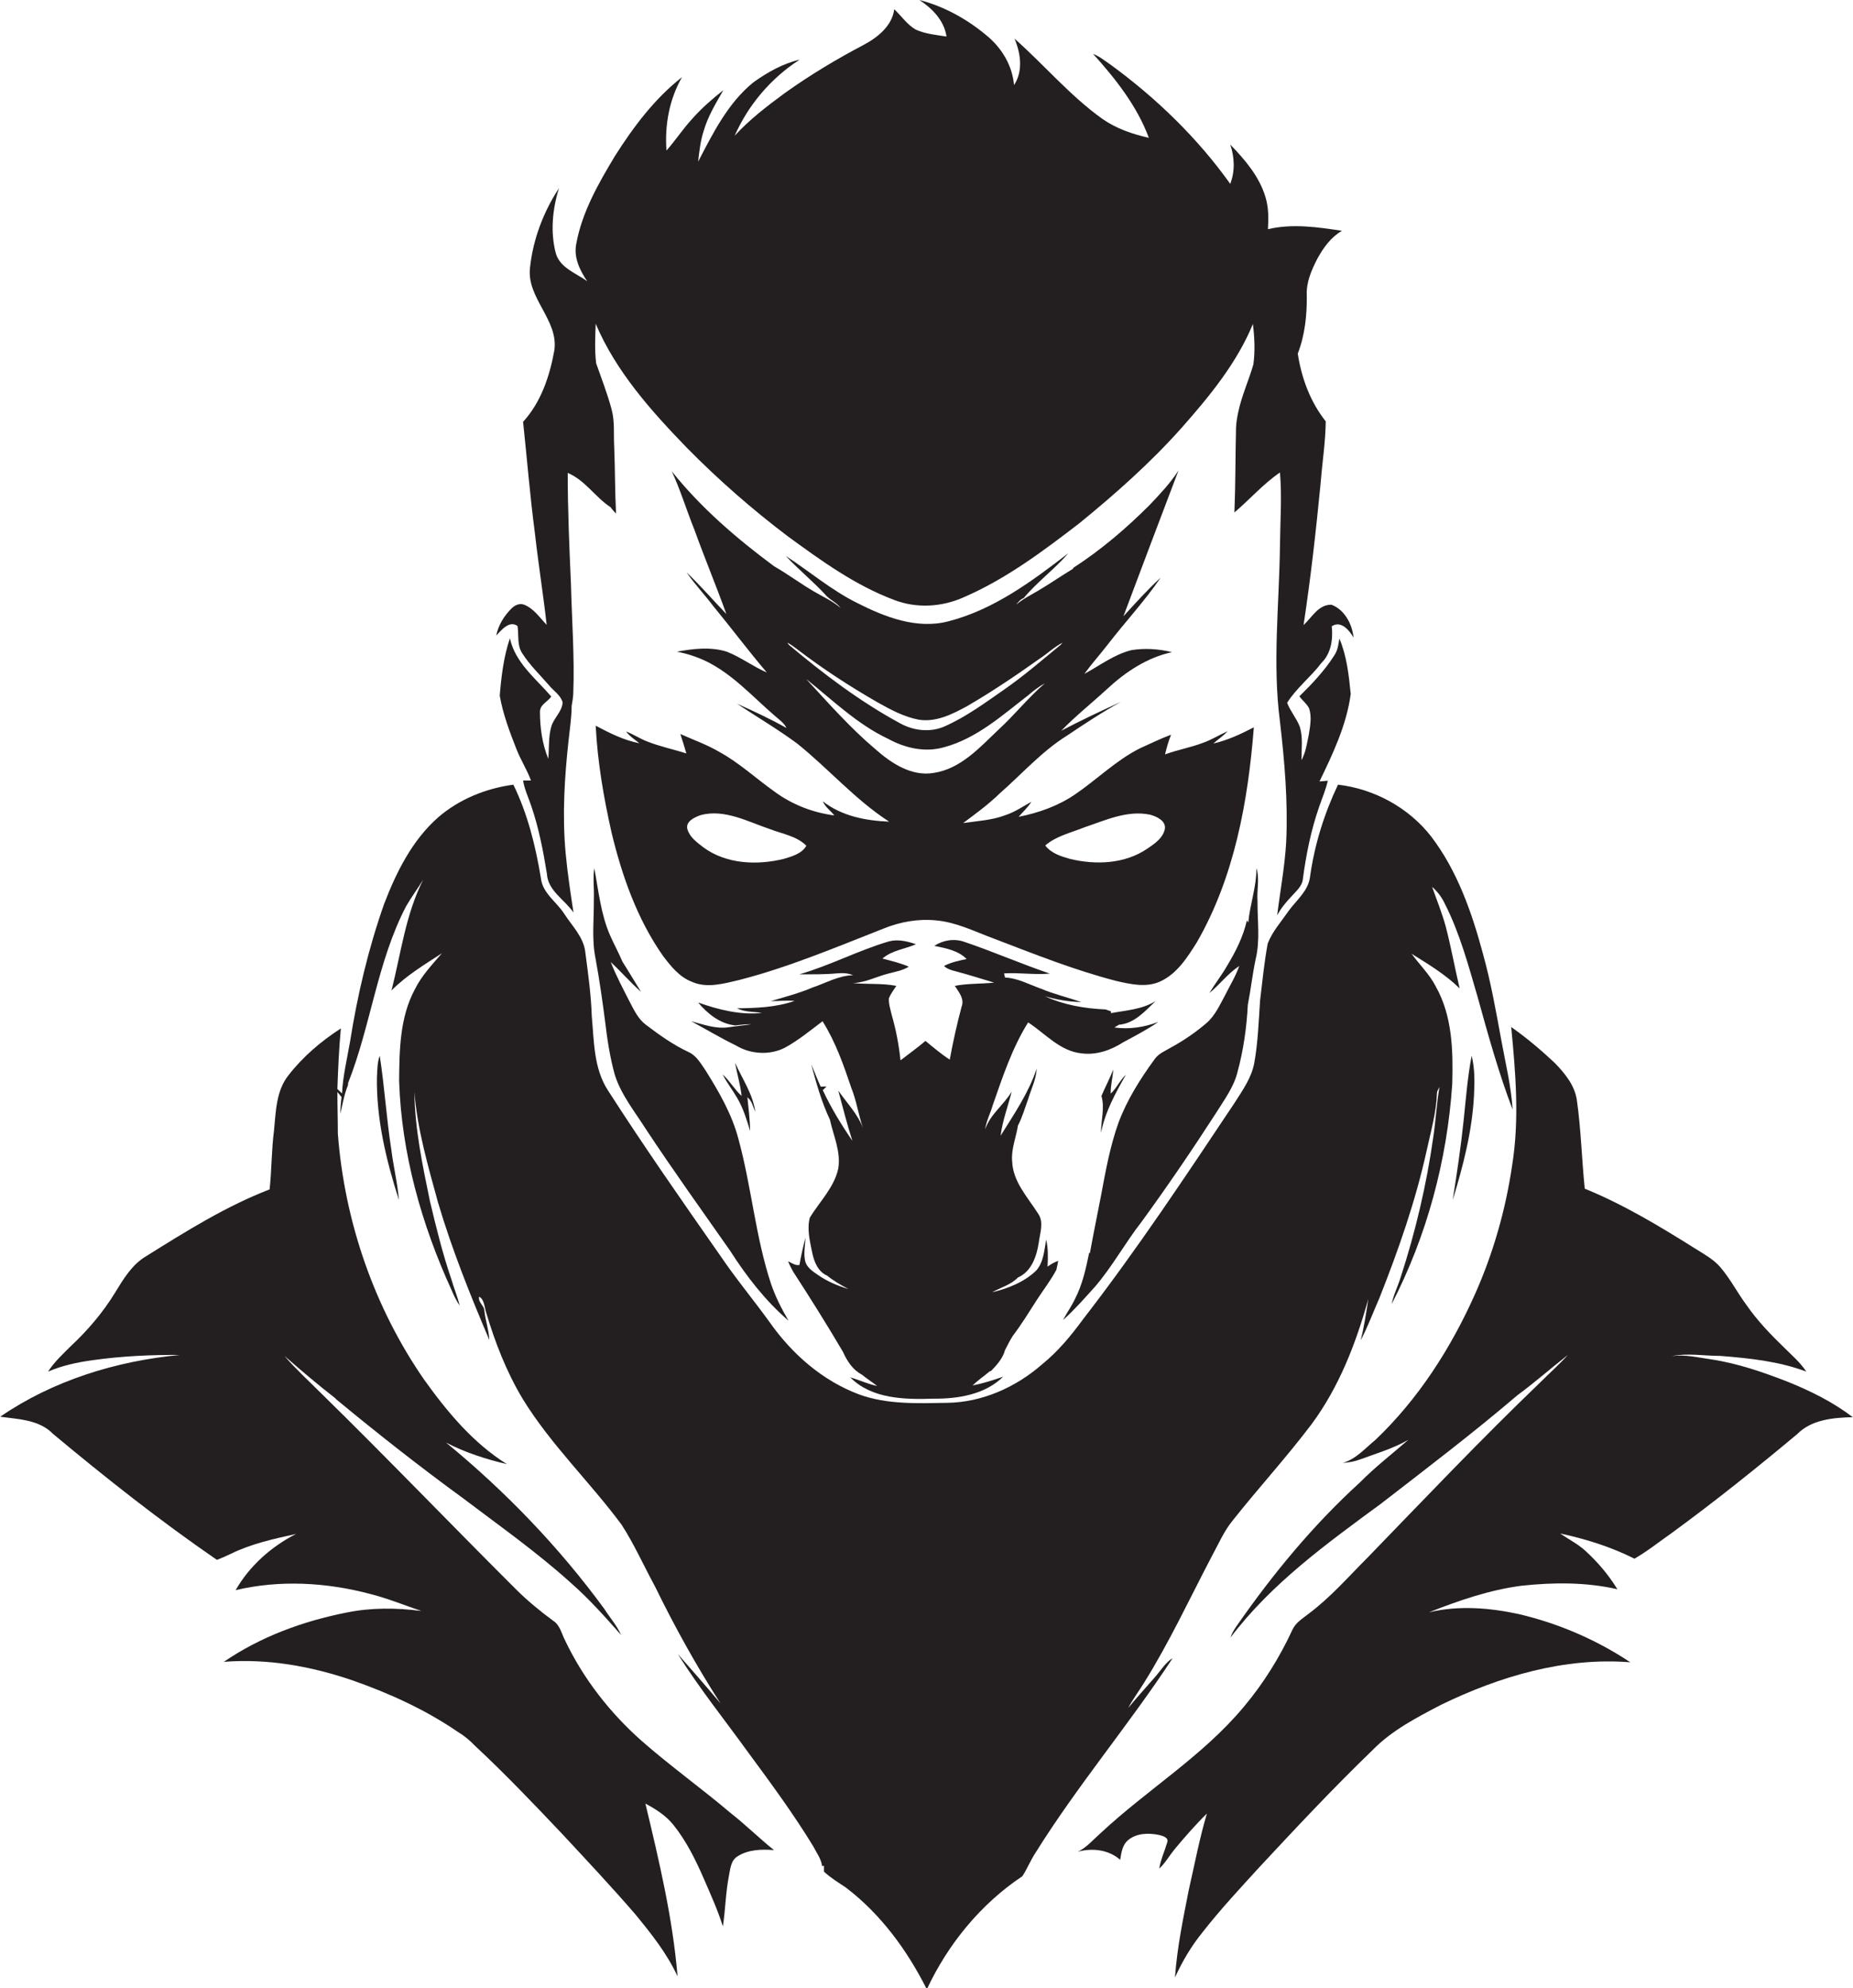 <?xml version="1.0" encoding="utf-8"?>
<!-- Generator: Adobe Illustrator 19.2.0, SVG Export Plug-In . SVG Version: 6.00 Build 0)  -->
<svg version="1.1" id="Layer_1" xmlns="http://www.w3.org/2000/svg" xmlns:xlink="http://www.w3.org/1999/xlink" x="0px" y="0px"
	 viewBox="0 0 801.3 859.7" enable-background="new 0 0 801.3 859.7" xml:space="preserve">
<g>
	<path fill="#231F20" d="M223.8,270.7c0.6,4-0.3,8.4,2.1,11.9c3.2,5,7.5,9.1,11.4,13.6c2,2.5,5.1,4.3,6,7.5c-0.2,4-3.8,6.7-4.9,10.5
		c-1.3,4.5-0.9,9.3-1.3,13.9c-2.6-6.3-3.6-13.4-3.6-20.2c-0.1-3.2,3.3-4.4,4.9-6.7c-6.7-7.8-15.6-14.6-17.9-25.2
		c-2.7,8-3.7,16.4-4.4,24.8c1.4,8,4.3,15.7,7.3,23.3c1.8,4.6,4.5,8.7,6.2,13.4c-0.8,0-2.5,0-3.4,0c0.6,3.9,2.4,7.5,3.6,11.2
		c3.2,9.4,5.1,19.2,6.7,29.1c0.4,7.4,7.7,11.2,11.5,16.8c-1.3-8.5-2.6-17.1-3.4-25.7c-1.5-16.3-0.5-32.8,1.3-49
		c0.5-4.9,1.3-9.7,1.3-14.6c0.3-1.8,0.6-3.5,0.7-5.3c0.6-15.8-0.6-31.7-1-47.5c-0.7-16-1.4-32-1.4-48c7.5,3.1,11.9,10.5,18.5,14.8
		c0.7,1,1.6,1.9,2.4,2.8c-0.5-9.7-0.4-19.4-0.8-29.1c-0.3-5.3,0.3-10.7-1.1-15.9c-1.8-6.8-4.4-13.4-6.7-20
		c-0.7-5.7-0.4-11.4-0.2-17.1c8.8,20.7,24,37.7,39.5,53.7c13.6,13.8,28.2,26.6,43.7,38.3c14.4,10.5,29,21.1,45.8,27.4
		c9.8,3.8,20.8,3.1,30.3-1.2c18.2-7.9,34.2-19.9,49.8-31.9c15.6-12.7,30.7-26.1,44.1-41.1c12.1-13.7,24-28.1,31-45.1
		c0.7,5.8,1,11.7,0.2,17.5c-2,6.9-5,13.4-6.5,20.4c-0.5,2.3-0.9,4.6-1,7c-0.3,12.2-0.2,24.4-0.7,36.6c6.6-5.6,12.4-12.3,19.7-17.3
		c0.9,10.5,0.1,21.1,0,31.7c-0.3,25.3-3.3,50.8,0,76c2,17.3,3.5,34.6,2.7,52c-0.6,10.7-2.6,21.2-3.9,31.8c1.6-3,3.8-5.7,6.1-8.1
		c2-2.3,4.7-4.4,5-7.6c1.4-10.5,3.5-21,7-31.1c1.3-3.8,2.9-7.5,3.8-11.4c-0.9,0.1-2.7,0.2-3.6,0.3c5.8-12,11.7-24.4,13.5-37.8
		c-0.8-8.1-1.7-16.4-4.9-24c-0.4,2.5-0.7,5.1-2.2,7.3c-4.2,6.6-9.6,12.3-15.1,17.7c1.3,1.8,3.2,3.2,4.2,5.2
		c1.2,3.6,0.5,7.5-0.1,11.2c-0.8,3.8-1.3,7.8-3.2,11.2c0-4.8,0.7-9.7-0.7-14.4c-1.4-3.7-4.1-6.7-5.5-10.4c4-6.4,10.2-11.1,14.8-17.2
		c4.2-4.1,5.1-10.2,4.5-15.9c4-2.6,7.6,1.7,9.4,4.9c-0.5-5.8-3.9-12.1-9.5-14.2c-5.6-0.2-8.5,5.5-12.1,8.8
		c3.1-20.4,5.4-40.9,7.4-61.5c0.7-8.9,2.1-17.8,2.2-26.6c-6.7-8.4-10.5-18.8-12.1-29.3c3.1-8,4-16.6,3.9-25.2
		c-0.3-5.7,2.1-11,4.6-15.9c2.6-4.7,5.8-9.2,10.6-12c-10.5-1.6-21.4-3.2-32-0.7c0.3-4.7,0.3-9.5-1.1-14c-2.7-8.9-8.9-16.1-15.2-22.6
		c1.9,5.5,2.1,11.6,0,17c-14.2-19.9-32-37.1-51.7-51.5c-2.5-1.7-4.8-3.6-7.6-4.7c9.7,10.8,19,22.5,24.1,36.3
		c-7.1-1.6-14.1-4-20.1-8.2c-14-10-25.1-23.3-38-34.7c2.7,6.3,3.8,14.1-0.2,20.1c-0.7-8.4-5.3-16.1-11.8-21.4
		C418.4,8.4,408.4,2.8,397.6,0c5.6,3.7,10.7,8.9,11.7,15.8c-4.5-0.7-9.1-1.1-13.3-3c-3.7-2.1-6.2-5.9-9.3-8.8
		c-0.9,7.2-7.2,12.2-13.2,15.4c-11.8,6.2-23.3,13.1-34.2,20.9c-7.6,5.6-15.2,11.4-21.6,18.4c5.9-13.4,15.8-25,28.1-32.9
		c-7.3,1.7-14,5.5-20,9.8c-11,8.9-17.5,22-23.9,34.3c0.5-4.5,1-9,2.4-13.3c1.8-6.3,5.3-12,8.5-17.6c-4.7,3.7-9.3,7.7-13.3,12.2
		c-4.1,4.4-7.3,9.4-11.3,13.9c-0.8-10.9,1.2-22.1,6.7-31.7c-11.8,9.2-21,21.5-29,34.1c-7.1,11.8-14.2,24.2-16.7,37.9
		c-1.2,5.9,1.5,11.4,4.7,16.2c-4.8-3.5-11.6-5.7-13.5-11.9c-2.5-9.3-1.5-19.2,1.3-28.3c-6.7,10.2-11.2,22.1-12.5,34.3
		c-1.6,13.2,12.5,22.7,10.5,35.9c-2,11.1-5.8,22.4-13.5,30.8c1.7,16,3,32.1,5.1,48.1c1.5,13.3,3.6,26.4,5.1,39.7
		c-3-3.1-5.5-7-9.7-8.7c-2-0.8-4.1,0.2-5.5,1.6c-3.2,3.2-5.7,7.2-6.6,11.7C216.8,272.5,220.3,268.1,223.8,270.7z"/>
	<path fill="#231F20" d="M264.5,360.2c4.5,18.6,11,37.1,22.1,53c3.4,4.5,7.1,9.2,12.5,11.3c6.6,3,14,0.8,20.8-0.8
		c21.3-5.5,41.6-14.1,62-22.1c7.3-3,15.2-4.4,23-3.6c8.7,0.8,16.6,4.8,24.7,7.8c17.5,6.7,35,13.7,53.2,18.4
		c6.1,1.4,12.8,2.9,18.7,0.3c7.4-3.3,11.9-10.4,16.1-17.1c16.2-28.2,22.1-60.9,24.6-92.9c-5.6,2.9-11.3,5.6-17.5,7
		c2-1.8,4.3-3.3,6.2-5.3c-3.5,1.5-6.8,3.6-10.4,4.9c-5.4,2.1-11.2,3.1-16.7,5.1c0.7-2.9,1.5-5.7,2.6-8.5c-4.6,1.7-9,3.9-13.5,5.9
		c-10.3,5.2-18.6,13.5-28,19.9c-7.3,5-15.8,8-24.4,9.7c1.8-2.1,4-4.1,5.5-6.5c-3.6,2-7.1,4.4-11,5.7c-5.9,2.3-12.3,2.6-18.5,3.5
		c5.5-4.1,11-8.1,15.9-12.9c9.6-8.4,18.1-18.1,29-24.9c7.6-5.1,15.3-10.2,23.3-14.6c-8.7,4-17.3,8-25.8,12.5
		c6.3-6.5,13.4-12.1,20.1-18.3c7.9-7.3,17.2-13.4,27.8-15.7c-5.7-1.4-11.6-1.8-17.4-0.9c-7.5,1.8-13.8,6.7-20.5,10.3
		c3.2-4.4,6.9-8.5,10.2-12.8c7.5-9.7,15.9-18.7,22.8-28.8c-5.7,5.2-10.9,11-16.1,16.7c7.9-21,15.8-42,23.8-63
		c-3.6,5.5-8.1,10.3-12.6,15c-10,10-20.9,19.3-32.8,27l-0.3,0.5c-5.1,3.1-10,6.5-15.1,9.5c-3.2,1.9-6.5,3.5-9.4,6
		c0.9-1.1,1.8-2.3,3.3-2.9c5.8-7,13.4-12.5,19.3-19.4c-15.8,12.2-32.4,24.5-52,29.5c-13.6,3.5-27.4-1.9-39.4-8
		c-11.1-5.5-20.5-13.6-30.8-20.3c5.7,6.1,12.2,11.3,17.8,17.5c1.9,1.8,4.3,2.8,5.9,5c-3.5-3.1-7.8-4.9-11.8-7.3
		c-5.8-3.4-11.1-7.4-16.9-10.7c-16.2-12-31.7-25.3-44.3-41.1c3.8,8.2,6.4,16.9,9.8,25.3c4.4,12.2,9.4,24.2,13.8,36.4
		c-5.8-6-11.2-12.3-17.2-18c3.5,5.1,7.7,9.5,11.4,14.4c7.9,9.6,15.3,19.5,23.3,28.9c-6-2.6-11.2-6.6-17.3-9c-7-2.2-14.5-1.3-21.6,0
		c4.3,0.8,8.6,2.2,12.6,4.1c11.5,5.6,20.1,15.3,29.6,23.5c1.9,1.7,4.1,3.1,5.2,5.4c-6.9-3.9-14.2-7.3-21.4-10.5
		c8.6,5.7,17.6,11,26,17.2c13.6,10.9,25.1,24.3,39.8,33.8c-10.1-0.4-20.5-2.4-28.7-8.8c1.1,2.5,3.3,4,5,6.1
		c-9.3-1.2-18.3-4.7-25.9-10.3c-8-5.7-15.3-12.5-23.9-17.2c-5.3-3.1-11.2-5.2-16.8-7.7c0.9,2.8,1.8,5.5,2.6,8.4
		c-5.6-1.8-11.5-3-17-5.2c-3.1-1.2-5.9-3.1-9.1-4.3c1.6,2.1,3.8,3.5,5.8,5.1c-6.7-1.3-12.9-4.4-18.9-7.6
		C258.4,329.7,261.1,345.1,264.5,360.2z M468.8,357.8c9.2-3.1,18.7-7.6,28.6-5.5c2.9,0.8,7,2.7,6.3,6.3c-0.9,3.9-4.5,6.3-7.6,8.4
		c-9.7,6.6-22.3,7.1-33.4,4.4c-3.9-1.1-8.1-2.4-10.7-5.8C456.7,361.5,463.1,360.1,468.8,357.8z M341.1,278.8l-0.6-0.9
		c1.5,0.8,2.9,1.8,4.3,2.9c11,8.4,22.5,15.9,34.5,22.8c5.7,3.2,11.6,6.4,18,7.6c7.5,1.2,14.6-2.4,21-5.9
		c10.8-6.3,21.2-13.3,31.3-20.5c3.4-2.2,6.3-5.1,9.9-6.9l-0.8,0.9c-8,6.6-16,13.5-24.5,19.4c-8.2,5.7-16.3,11.7-25.5,15.8
		c-6.3,2.9-13.7,2-19.6-1.3C371.8,303.3,356.1,291.4,341.1,278.8z M378.6,324c-10.9-9.2-20.3-19.9-30-30.4
		c11.4,9.1,22.1,19.6,35.5,25.9c7.3,4,16,6,24.2,3.6c14.1-3.8,25.1-13.8,36.4-22.5c2.2-1.9,4.5-3.7,7.1-5.1c-7.2,6.2-13,13.6-20,20
		c-8.1,7.7-16.3,16.9-27.9,18.7C394.3,335.9,385.5,330.1,378.6,324z M303.2,352.4c10.3-2.6,20.2,2.9,29.7,6.1
		c5.4,2.1,11.6,3,15.8,7.2c-2,3.5-6.2,4.6-9.8,5.7c-11.5,2.8-24.7,2.3-34.6-4.9c-2.7-2.1-5.9-4.3-7-7.8
		C296.2,355.2,300.5,353.3,303.2,352.4z"/>
	<path fill="#231F20" d="M499.8,724.8c-4,4.6-8,9-11.9,13.7c2-3.8,4.6-7.2,6.8-10.8c11-17.6,19.7-36.4,29.3-54.7
		c2.9-5.3,5.3-11,9.2-15.7c11.1-14,23.2-27.2,34-41.5c11.9-16.1,19.2-35,24.5-54.1c-0.9,6-1.8,12-3.3,17.9
		c3.1-5.9,5.4-12.2,8.1-18.3c8.2-20.7,15.6-41.8,20.4-63.6c1.8-8.3,4.2-16.5,4.5-25c0-1,0.7-1.8,1.1-2.7c-1.3,7.2-1.6,14.5-2.7,21.7
		c-2.9,20.6-7.7,40.9-14.1,60.6c-1.2,3.9-3.1,7.6-3.9,11.6c15.2-29.4,24-62.1,26.2-95.2c0.4-14.2,0.1-29.3-7.1-42.1
		c-2.7-5.3-7-9.4-10.5-14.2c7.2,4.5,14.7,9,20.8,15c-2.1-8.9-3.7-17.9-6-26.7c-1.6-5.9-3.9-11.5-5.9-17.2c2.3,2,4.2,4.5,5.5,7.3
		c6.5,12.8,10.2,26.7,14.2,40.4c4.5,16.3,9.1,32.8,15.1,48.6c-0.6-10.2-3.1-20.1-4.9-30.1c-2.3-12.5-4.5-25-7.9-37.2
		c-4.8-17.9-11.1-36-22.5-50.9c-9.7-12.4-24.6-20.5-40.2-22.3c-6,12.6-10.2,26.1-12.1,39.9c-0.8,6.2-6,10.1-9.4,14.9
		c-3.1,4.5-6.9,8.7-8.9,13.9c-1.5,8.1-2.3,16.4-3.3,24.6c-0.6,9-0.9,18.1-2.5,27c-1.2,6.5-5.1,11.9-8.6,17.4
		c-21.1,31.6-42.1,63.3-65.4,93.4c-5.2,7.1-10.8,13.9-17.7,19.5c-11.3,9.9-25.9,16.5-41.1,16.7c-12.7,0.2-25.9,0.8-38-3.6
		c-15.9-5.9-29.2-17.6-38.8-31.3c-7-9.7-14.6-18.8-21.3-28.7c-16.5-23.6-33-47.2-48.6-71.5c-6.2-9.5-6-21.3-7-32.2
		c-0.3-9.3-1.6-18.4-2.8-27.6c-0.7-6.4-5.6-11.2-9-16.4c-3.3-5.3-9.5-9-10.2-15.6c-2.3-13.9-5.7-27.7-11.9-40.4
		c-11.9,1.6-23.5,6.3-32.6,14.2c-11.2,9.9-18,23.6-23.3,37.4c-6.8,19.3-11.5,39.2-14.7,59.4c-1.3,7.5-3.1,14.9-3.5,22.5
		c-0.7-0.7-1.4-1.3-2-1.9c0.3-8.8,0.7-17.5,1.5-26.2c-8.5,5.5-16.4,12.2-22.6,20.2c-5.4,6.7-5.5,15.7-6.3,23.9
		c-1.1,8.5-1,17-1.9,25.5c-18.9,7.3-36.3,18.2-53.4,28.9c-6.1,3.6-9.8,9.8-13.4,15.7c-5.3,8.7-12,16.5-19.4,23.4
		c-3.4,3.4-7,6.7-9.6,10.8c6-2.6,12.5-4,19-4.9c12.6-1.8,25.3-2.4,38-2.3c-27.5,2.6-54.8,11-77.7,26.7c7.9,1.1,16.9,1.3,22.8,7.4
		c22.9,19.1,46.3,37.6,70.9,54.5c2.1-0.8,4.2-1.7,6.2-2.7c8.8-4.3,18.5-6.4,28-8.5c-10.7,5.5-20.1,13.8-26.1,24.3
		c19-4.5,39.1-3.4,58,1.6c7.6,1.9,14.9,4.9,22.3,7.4c-10.8-1.4-21.7-1.5-32.4,0.7c-18.7,3.7-37.1,10.4-53,21.3
		c18.8-1.5,37.8,1.9,55.6,8c16,5.6,31.6,12.7,45.6,22.3c2.7,1.6,5.1,3.6,7.3,5.9c13.1,12.2,25.5,25.2,37.8,38.2
		c10.6,11.4,21.3,22.8,31.5,34.6c6.9,8.4,13.8,17,18.4,27c-2.1-25.3-8-50-13.9-74.7c4.5,2.4,8.9,5.2,12.1,9.2
		c5.7,7.1,9.7,15.3,13.3,23.6c2.9,6.7,5.9,13.3,8.1,20.3c1.1-7.2,1.2-14.6,2.6-21.8c0.6-3,0.8-6.6,3.6-8.4
		c4.7-3.1,10.6-3.2,15.9-2.8c-6.4-5.1-12.2-10.9-18.6-15.9c-12.6-10.7-26.2-20.4-38.6-31.3c-13.8-12.2-25.4-27.1-33.3-43.8
		c-1.4-2.8-2.1-6.3-4.9-8.1c-5.7-4.2-11.2-8.7-16.2-13.7c-28.2-28.1-55.8-56.9-84.3-84.8c-5.3-5.3-10.9-10.4-15.8-16.1
		c7.2,6.3,14.5,12.5,22.1,18.4l0.2,0.3c17.9,14.8,36.2,29.2,55,42.9c15.7,11.9,31.9,23.3,46.5,36.5c7.9,6.9,14.9,14.8,21.8,22.6
		c-1.8-4.1-4.9-7.5-7.2-11.2c-19.6-26.8-42.8-50.9-68.5-72c8.3,4.3,17.3,7.2,26.3,9.3c-14.6-9.1-25.8-22.6-35.7-36.4
		c-21.7-31.3-34.5-68.5-37.4-106.5c0-6-0.2-12-0.2-18c0.6,0.7,1.2,1.4,1.8,2.2c-0.3,2.4-0.5,4.8-0.5,7.2c0.8-3.5,1.4-7.1,2.6-10.5
		c0.2-0.9,0.9-1.8,0.7-2.7c9.9-25,12.6-52.5,25.1-76.5c2.3-4,5-7.6,7.4-11.5c-7.6,15-9.6,31.8-13.7,47.9
		c6.4-6.5,14.3-11.2,21.8-16.1c-4.2,4.9-8.8,9.7-11.7,15.6c-6.5,12.1-6.7,26.2-6.8,39.6c1,31.4,9.7,62.1,22.7,90.5
		c1,2.3,2,4.6,3.5,6.6c-1-3.9-2.5-7.5-3.6-11.3c-3.8-11.1-6.6-22.5-9.3-33.9c-3.2-15.5-6.5-31.2-6.7-47.1c1.3,16.3,5.9,32,10.2,47.7
		c6,20.3,13.9,40,22.2,59.5c-0.2-4.2-1.6-8.2-2.1-12.3c0.1-2.5-2.9-3.9-2.3-6.4c2.1,1,2.3,4.3,2.9,6.4c3.9,13.2,8.9,26.1,16,37.9
		c12.1,19.7,29,35.8,42.7,54.3c5.5,8.5,9.6,17.8,14.4,26.6c8.5,17.4,17.9,34.4,28.4,50.7c-6-7.2-12.3-14.3-18.5-21.4
		c9.3,14.8,20.2,28.4,30.4,42.5c9.8,13.3,19.6,26.6,28.2,40.7c1.4,2.8,3.4,5.3,3.8,8.5l0.8-0.1c0,0.6,0,1.9,0,2.5
		c2.9,2.7,6.2,4.7,9.5,6.9c15.1,11.5,26.5,27.1,35,44c9.1-19.5,23.3-36.9,41.3-48.9c2.1-3.2,3.5-6.8,5.6-10
		c18.2-29.2,40.5-55.5,59.4-84.3C504.1,718.8,502.2,722,499.8,724.8z"/>
	<path fill="#231F20" d="M257.5,414.3c1.7,9.2,3,18.4,4.2,27.6c0.9,7.7,2.1,15.5,4.2,23c2.8,8.7,8.7,15.9,13.5,23.5
		c11.7,17.7,24.1,35,36.3,52.4c7.1,11.1,15.3,21.7,25.3,30.3c-3-5.1-5.7-10.4-7.6-16c-6.7-20.3-8.4-41.7-14-62.3
		c-2.8-10.9-8.5-20.7-14.4-30.1c-2-2.9-3.9-6.3-7.3-7.8c-6.6-3.1-12.5-7.3-18.3-11.7c-3.4-2.5-5.2-6.4-7.1-10
		c-2.9-5.7-5.9-11.3-8.2-17.2c4.5,4.2,8.5,8.8,13.1,12.9c-2.7-4.3-5.3-8.8-8-13c-1.7-4-3.8-7.8-5.5-11.7c-3.9-9.1-4.9-19.1-6.7-28.8
		c-0.7,4.4,0,8.9-0.2,13.4C256.9,397.3,255.8,405.9,257.5,414.3z"/>
	<path fill="#231F20" d="M773.1,597.5c-10.8-4.2-21.8-8-33.2-9.7c-5.6-0.8-11.3-2.2-17-1.4c6.9-1.4,13.9-0.1,20.9-0.1
		c12.6,1,25.4,2.3,37.3,6.8c-2.7-4.1-6.4-7.2-9.8-10.6c-5.8-5.6-11.4-11.5-16-18.1c-4-5.4-7.1-11.5-11.5-16.6c-3-3.4-7.1-5.6-10.9-8
		c-15.3-9.6-30.9-19-47.6-25.8c-1.3-12.7-1.6-25.5-3.4-38.2c-0.9-6.5-5.3-11.8-9.7-16.3c-5.9-5.5-12-10.7-18.7-15.4
		c1.9,19.8,3.6,40,0.4,59.8c-2.8,19.2-8.2,38.1-16.1,55.8c-10.4,23.3-24.5,45.3-43,62.9c-4.5,3.7-8.5,8.4-14.2,10
		c2.6-0.2,5.1-0.6,7.5-1.5c7-2.6,14.3-4.7,20.9-8.5c-7,6.1-14.4,11.8-20.9,18.4c-20.2,18.4-37.6,39.5-53.2,61.9
		c-1.1,1.6-2.2,3.3-2.8,5.2c17.7-23.4,41.7-40.7,65.1-57.9c19.9-15.4,39.9-30.6,59-46.9c7.5-5.5,14.5-11.7,21.8-17.4
		c-3.8,4.2-8.1,8-12.1,12c-25.5,24.5-49.8,50.1-74.4,75.5c-8.3,8.3-16.1,17.3-25.6,24.4c-2.5,2-5.6,3.8-7,6.9
		c-5.5,11.9-12.5,23.2-21,33.3c-17.8,21.4-41.9,35.9-62.1,54.8c-3.1,2.7-5.9,6.1-9.7,7.9c6.3-1.7,13.3-0.9,18.3,3.5
		c0.5-3,0.9-6.3,3.3-8.4c3.7-3.2,9.1-3.3,13.7-2.3c1.6,0.4,4.2,1.2,3.3,3.3c-1.1,3.8-2.8,7.3-3.4,11.2c2.6-2.4,4.3-5.5,6.5-8.2
		c4.5-5.4,9.1-10.7,14.1-15.6c-3.2,10.8-5.3,21.9-7.8,32.9c-2.5,12.6-5.1,25.2-6,38c3.2-7.1,7.2-13.8,12.1-19.8
		c7.6-9.7,15.9-18.6,24.2-27.7c16.1-17.3,32.2-34.5,49.2-50.9c8.3-8.5,19-14,29.5-19.5c25.3-12.3,53.5-20.7,81.9-18.4
		C690.3,709,673.9,702,657,698c-12.8-2.8-26.3-3.9-39.1-0.8c12.9-5.1,26.2-9.7,40-11.5c13.8-1.5,27.9-1.6,41.5,1.5
		c-3.7-6.1-8.4-11.6-13.6-16.4c-3.3-3.1-7.4-5.1-11.1-7.7c11.1,2.4,22,5.8,32.1,10.9c5.7-3.3,10.8-7.4,16.1-11.1
		c18.6-13.6,36.6-28,54.3-42.8c6.2-6.3,15.7-7.1,24-7.3C792.7,606.3,783,601.5,773.1,597.5z"/>
	<path fill="#231F20" d="M312.5,464.6c1.8,3.6,4.3,6.7,6.3,10.2c2.6,4.4,4.1,9.4,5.6,14.3c-0.1-4.9-0.7-9.8-1.2-14.6
		c2,1.5,2.4,4.1,3.4,6.3c-1-7.7-5.6-14.2-8.7-21.2c0.8,4.8,2.3,9.5,2.8,14.3C317.6,471.1,315.6,467.4,312.5,464.6z"/>
	<path fill="#231F20" d="M486.9,464.7c-2.6,2.4-4,5.8-6.6,8.2c-0.1-3.5,0.9-6.9,1.1-10.4c-1.5,3.9-3.5,7.6-5.1,11.4
		c1.5,5.2-0.2,10.7-0.2,16C477.9,480.7,482.4,472.6,486.9,464.7z"/>
	<path fill="#231F20" d="M444.6,442.1c7.4,4.8,13.8,12.5,23.2,13.4c6.4,0.8,12.6-1.4,17.9-4.8c5.2-2.8,10.4-5.5,15.2-8.8
		c-6.1,2.3-12.6,3.3-19,2.4c0.6-0.4,1.3-0.8,2-1.2c6.6-0.5,11.3-5.9,15.8-10.2c-5.8,3.6-12.8,4-19.3,5.2l0-0.8
		c-0.6-0.2-1.8-0.6-2.3-0.8c-9-0.4-18-1.9-26.2-5.7c5.1,1.5,10.4,2.4,15.7,2.5c-5.8-2-11.8-3.4-17.5-5.8c-5.1-1.8-10.1-4.6-15.5-4.8
		l-0.4-1.8c6.6-0.4,13.2,0.7,19.8,0.1c-12.4-4.2-24.5-9.5-36.9-13.7c-4.4-1.6-9.2-0.8-13.1,1.7c4.9,1,10.4,2,14,5.7
		c-3.4,0.7-6.7,1.4-9.8,3c1.3,1.2,3,1.8,4.7,2.2c5.7,1.5,11.4,3.3,17,5c-5.7,0.6-11.4,0.3-17,1.4c1.7,2.7,4.3,5.6,2.9,9.1
		c-2,7.5-3.7,15.2-5.1,22.8c-3.7-2.4-7.1-5.3-10.5-8.1c-3.5,3-7.2,5.6-10.8,8.4c-0.7-6.8-2-13.5-3.9-20c-0.5-2.3-1.3-4.6-1.1-6.9
		c0.8-1.9,2.1-3.6,3.2-5.3c-6.2-1.2-12.5-0.6-18.8-1.2c5.4-0.2,10.2-2.8,15.3-4.1c3-0.8,6.2-1.3,8.9-3c-3.7-1.6-7.6-2.5-11.4-3.5
		c4.1-3.6,9.7-4.1,14.5-6.2c-3.8-1.3-7.9-2.3-11.8-1.2c-13.2,3.9-25.4,10.4-38.6,14.2c5.4,0,10.8,0.1,16.1-0.4
		c2.4-0.2,4.8-0.2,7.1,0.8c-6.2,0.1-11.8,3.4-17.5,5.3c-5.9,2.5-12,4.1-18.1,5.9c3.4,0,6.9-0.4,10.3-0.1c-8,2.8-16.5,3.1-24.9,3.2
		c3.3,1.7,7.2,1.4,10.8,2c-9.4,1-18.8-1.4-27.6-4.5c4.1,4.9,9.5,9.2,16,9.9c2.3-0.2,4.6-0.6,7-0.5c-3.3,0.5-6.6,0.8-9.9,1.3
		c-5.5,0.8-10.8-1.2-16.1-2.6c6.5,3.5,12.8,7.3,19.4,10.5c6.3,3.8,14.6,4.3,21.2,0.9c5.8-3.2,10.9-7.4,16.2-11.4
		c5.6,8.9,9.1,18.9,12.4,28.7c2.3,5.7,3.1,11.7,5.1,17.5c-2.3-6.1-7-10.9-10.7-16.2c2,7.3,3.8,14.6,6.1,21.7
		c-4.8-7-9.2-14.2-12.8-21.9c0.6-0.5,1.1-1.1,1.6-1.6c-0.6,0-1.9,0.1-2.5,0.1c-1.5-3.2-2.7-6.5-4.1-9.7c2.2,8.2,4.5,16.4,8.1,24
		c1.5,6.9,4.8,13.8,3.6,21.1c-1.8,8.2-8,14.2-12.3,21.2c-1.3,4.9,0,10.1,1,15c0.8,4,2.5,8.4,6.5,10.1c2.8,2.3,6,4.1,9.2,5.8
		c-4.6-1.4-9.2-3.3-13.2-6.1c-2.2-1.5-4.8-3.2-5.5-5.9c-0.8-3.4,0-6.8,0.1-10.2c-1,3.9-1.9,7.8-2.6,11.8c-1.9,0.3-3.3-0.9-4.9-1.6
		c0.6,1.6,1.4,3,2.2,4.5c7.4,11.4,14.6,22.9,21.5,34.6c1.8,4,4.2,7.8,8.2,9.9c2.1,1.7,4.4,3.2,6.6,4.9c-4-0.8-7.7-2.6-11.6-3.7
		c9.3,9.4,23.7,9.6,36,9.2c10.6,0.1,22.3-1.8,30.1-9.5c-4.3,1.5-8.7,2.9-13.2,3.8c2.3-2.3,5-4.1,7.5-6.2l0.5-0.1
		c2.5-2.6,5.1-5.5,6-9c1.1-2.1,2.1-4.2,3.4-6.2c3.8-5,7.1-10.4,10.5-15.7c2.8-4.3,5.9-8.3,8.3-12.8c0.3-1.3,0.6-2.6,0.8-3.9
		c-1.7,0.6-3.2,1.5-4.6,2.5c0.2-3.9,0.3-7.9-0.6-11.7c-0.8,4.6-1.1,9.8-4.3,13.4c-5.2,5-12.3,7.8-19.1,9.4c3.8-2.1,8.1-3.2,11.2-6.4
		c5.9-2.6,8.1-9.2,9-15.1c0.5-4,2.3-8.7-0.2-12.4c-4.5-7.1-11-13.9-11.3-22.7c-0.5-5.3,1.7-10.3,2.5-15.5c1.9-3.6,3-7.6,4.4-11.4
		c1.3-4.4,3.5-8.6,3.7-13.2c-3.5,10.5-9.8,19.7-15.6,29c0.8-6.5,3.2-12.7,4.8-19.1c-3.4,5.8-9.4,9.9-11.5,16.4
		c0.5-3.7,2.3-7,3.3-10.5C433.5,465.9,437.6,453.3,444.6,442.1z"/>
	<path fill="#231F20" d="M473.5,556.4c7.5-8.7,13-18.9,20.1-28c11.3-15.5,22.1-31.4,32.5-47.5c3.4-5.5,7.4-10.8,9-17.2
		c2.6-9.5,4-19.4,4.5-29.2c1.3-6.6,2-13.2,3.4-19.8c2-8.2,0.7-16.7,0.8-25c-0.4-4.8,1-9.7-0.5-14.3c0.1,8-2.8,15.7-3.5,23.5
		l-0.6-0.9c-1.6,7-4.8,13.4-8.5,19.5c-2.3,4.1-5.3,7.8-7.7,11.9c4.5-3.7,8-8.5,12.9-11.7c-1.5,4.3-3.9,8.2-5.9,12.2
		c-2.4,4.4-4.5,9.3-8.4,12.6c-4.6,3.9-9.5,7.3-14.8,10.2c-2.6,1.6-5.7,2.7-7.5,5.3c-6.2,8.5-11.9,17.5-15.6,27.4
		c-3.7,10.3-5.6,21-7.6,31.7c-1.6,8.3-3.3,16.5-4.8,24.8l-0.3-0.2c-1.4,6.8-2.9,13.7-6.1,19.9c-1.5,3.2-3.6,6.1-5.2,9.2
		C464.6,566.4,469,561.4,473.5,556.4z"/>
	<path fill="#231F20" d="M164.2,456.5c-1.1,3-1,6.2-1.2,9.3c-0.3,18.1,4,35.9,9.5,53.1c-0.6-7.4-2.4-14.6-3.3-21.9
		C167.1,483.5,166.3,469.9,164.2,456.5z"/>
	<path fill="#231F20" d="M628.2,518.9c4.5-14.7,8.4-29.7,9.2-45.1c0.3-5.8,0.4-11.6-1-17.3c-1.8,9.3-2.5,18.8-3.5,28.2
		C631.7,496.2,630,507.5,628.2,518.9z"/>
</g>
</svg>
